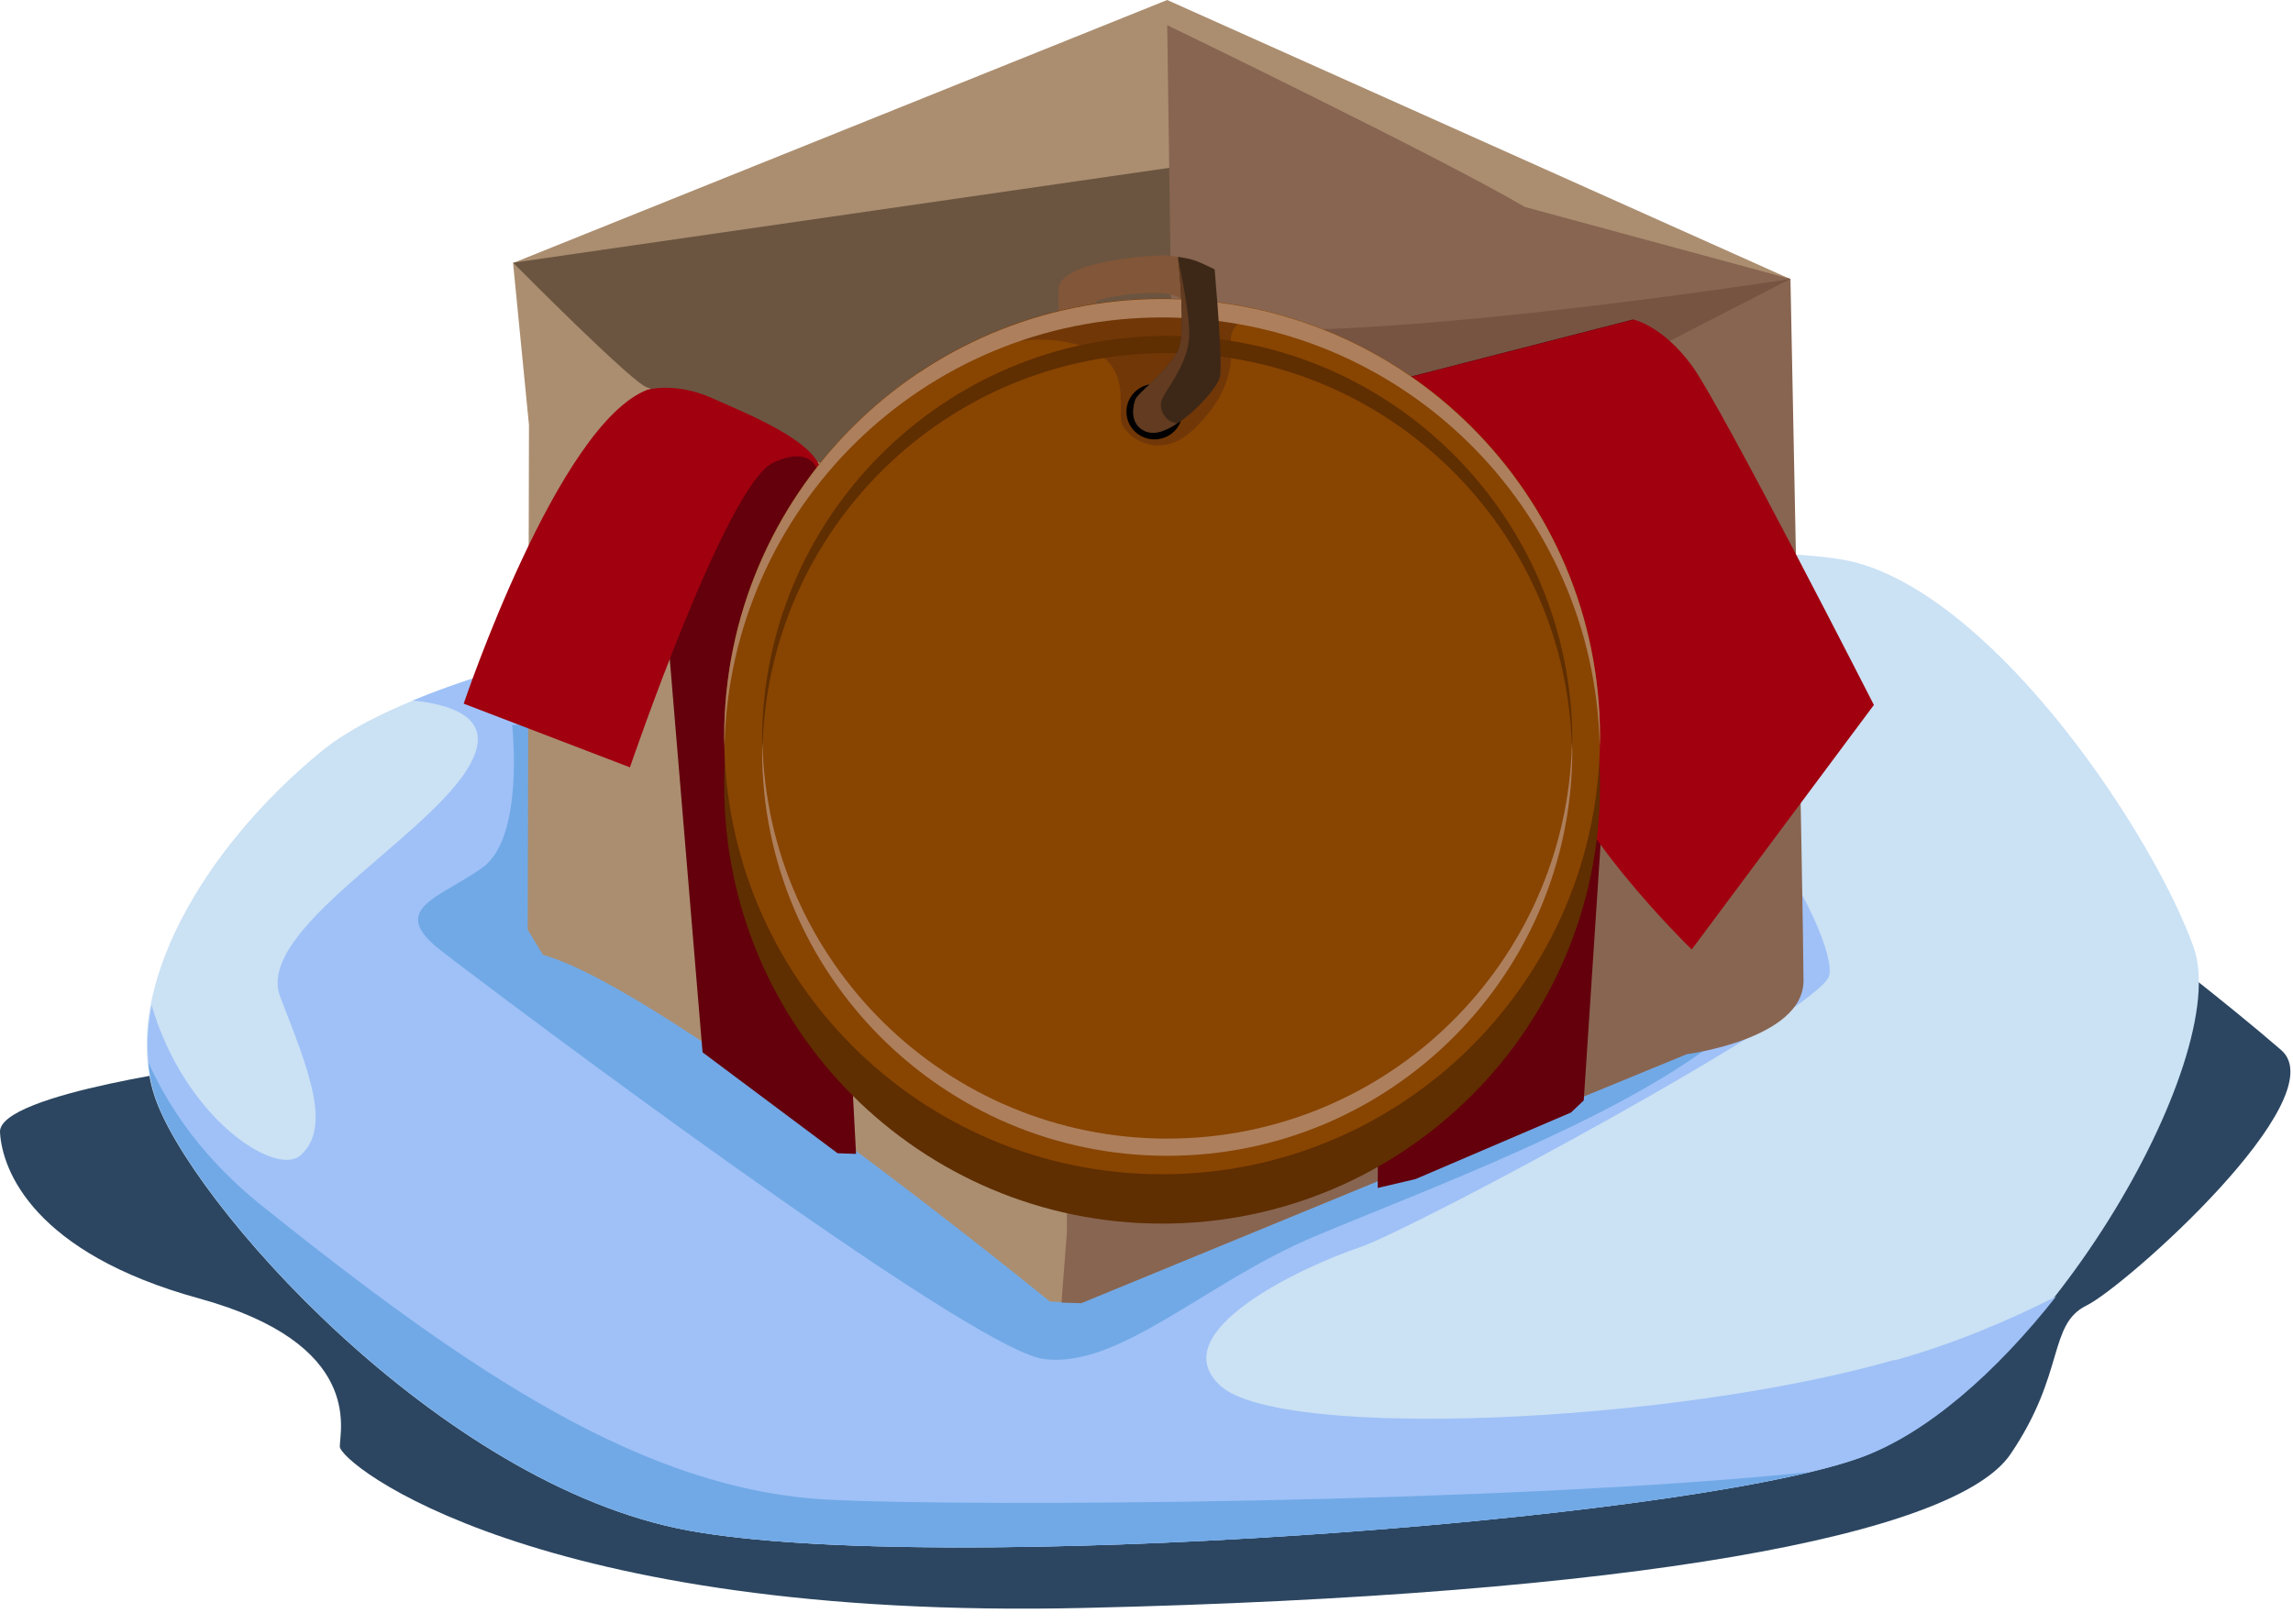 <?xml version="1.0" encoding="utf-8"?>
<svg xmlns="http://www.w3.org/2000/svg" fill="none" height="51" viewBox="0 0 72 51" width="72">
<g clip-path="url(#clip0_2062_21702)">
<path d="M6.92 33.44C6.92 33.44 -0.07 34.33 3.39816e-05 35.56C0.07 36.79 1.09 39.36 6.25 40.78C11.42 42.2 10.67 44.9 10.67 45.43C10.67 45.96 16.79 50.9 34.06 50.5C51.33 50.1 61.4 48.22 63.13 45.67C64.86 43.12 64.3 41.6 65.52 41C66.74 40.4 73.37 34.49 71.63 32.98C69.89 31.47 67.21 29.42 67.21 29.42L6.91 33.45L6.92 33.44Z" fill="#2C4661"/>
<path d="M25.51 18.95C25.51 18.95 13.86 20.52 10.1 23.59C6.35 26.66 3.8 31.12 4.84 34.39C5.88 37.66 13.78 46.64 21.62 48.07C29.45 49.5 52.69 47.79 58.34 45.8C63.99 43.8 70.13 33.25 68.88 29.75C67.63 26.25 62.81 18.97 58.36 17.69C53.91 16.41 25.5 18.95 25.5 18.95H25.51Z" fill="#CBE1F4"/>
<path d="M59.49 42.71C52.44 44.73 40.22 45.23 38.33 43.53C36.44 41.83 40.98 39.75 42.68 39.18C44.38 38.61 57.07 31.78 57.43 30.66C57.79 29.54 53.87 21.77 47.77 21.28C44.78 21.04 38.91 19.64 33.71 18.28C29 18.63 25.53 18.94 25.53 18.94C25.53 18.94 17.86 19.97 12.96 22C14.21 22.13 15.2 22.52 14.97 23.49C14.4 25.83 7.92 29.04 8.8 31.31C9.68 33.58 10.44 35.41 9.43 36.29C8.66 36.96 5.81 35.15 4.76 31.57C4.57 32.56 4.59 33.52 4.87 34.39C5.91 37.66 13.81 46.64 21.65 48.07C29.48 49.5 52.72 47.79 58.37 45.8C60.5 45.05 62.71 43.07 64.56 40.72C63.06 41.48 61.36 42.2 59.51 42.72L59.49 42.71Z" fill="#9FC1F7"/>
<path d="M16.08 22.77C16.08 22.77 16.48 26.28 15.16 27.24C13.84 28.2 12.14 28.53 13.84 29.85C15.54 31.17 30.4 42.35 32.76 42.68C35.12 43.01 37.86 40.27 41.26 38.84C44.66 37.41 50.73 35.18 53.92 32.68C57.11 30.18 55.68 20.09 55.68 20.09L16.1 22.77H16.08Z" fill="#71A9E6"/>
<path d="M56.23 8.77L36.65 0L16.11 8.26L16.61 13.35L16.57 29.2L17.05 29.99C20.91 31.05 32.97 40.88 32.97 40.88L33.95 40.92L52.96 33.1C52.96 33.1 56.08 21.83 56.08 20C56.08 18.17 56.21 8.76 56.21 8.76L56.23 8.77Z" fill="#AB8E70"/>
<path d="M16.12 8.26C16.12 8.26 20.01 12.19 20.34 12.17L33.99 18.14L56.23 8.76L36.72 5.27L16.12 8.25V8.26Z" fill="#6B5541"/>
<path d="M33.5 38.71L33.33 40.91L33.95 40.93L52.96 33.11C52.96 33.11 56.63 32.63 56.63 30.8C56.63 28.97 56.22 8.76 56.22 8.76L47.88 6.5C45.25 4.95 36.65 0.79 36.65 0.79L36.83 13.58L33.54 15.08L33.5 38.7V38.71Z" fill="#886551"/>
<path d="M42.88 15.62L56.22 8.76C56.22 8.76 41.85 11.01 37.33 10.19L42.87 15.62H42.88Z" fill="#775442"/>
<path d="M20.49 14.21L22.06 33.05L26.3 36.22L26.88 36.24L25.74 14.77L25.46 14.29L20.49 14.21Z" fill="#63000C"/>
<path d="M43.44 12.06L43.26 37.31L44.45 37.03L49.33 34.94L49.73 34.56L51.25 11.41L51.29 10.03L43.43 12.05L43.44 12.06Z" fill="#63000C"/>
<path d="M25.75 15.13C25.75 15.13 25.75 13.85 24.28 14.53C22.81 15.21 19.78 24.1 19.78 24.1L14.56 22.1C14.56 22.1 17.51 13.32 20.33 12.24C20.33 12.24 21.21 11.99 22.35 12.5C23.49 13.01 26.16 14.05 25.75 15.13Z" fill="#A1000F"/>
<path d="M43.44 12.06L51.3 10.04C51.3 10.04 52.21 10.23 53.13 11.49C54.05 12.75 58.84 22.14 58.84 22.14L53.12 29.82C53.12 29.82 48.9 25.74 48.58 23.11C48.26 20.48 45.72 13.34 43.45 12.07L43.44 12.06Z" fill="#A1000F"/>
<path d="M34.43 11.61C34.43 11.61 34.27 9.63 34.43 9.47C34.59 9.31 36.9 8.96 37.1 9.45C37.3 9.94 38.13 8.46 38.13 8.46C38.13 8.46 37.18 8 36.5 8.02C35.82 8.04 33.29 8.24 33.24 9.06C33.19 9.88 33.4 11.26 33.4 11.26L34.43 11.61Z" fill="#825638"/>
<path d="M36.49 38.43C44.084 38.43 50.24 32.274 50.24 24.68C50.24 17.086 44.084 10.93 36.49 10.93C28.896 10.93 22.74 17.086 22.74 24.68C22.74 32.274 28.896 38.43 36.49 38.43Z" fill="#5F2E01"/>
<path d="M36.49 36.88C44.084 36.88 50.24 30.724 50.24 23.13C50.24 15.536 44.084 9.38 36.49 9.38C28.896 9.38 22.74 15.536 22.74 23.13C22.74 30.724 28.896 36.88 36.49 36.88Z" fill="#884401"/>
<path d="M39.72 9.78C38.68 9.53 37.61 9.38 36.49 9.38C33.65 9.38 31.02 10.24 28.83 11.71C30.15 11.09 31.78 10.54 33.13 10.69C35.93 11.02 34.95 12.91 35.27 13.4C35.59 13.9 36.53 14.38 37.46 13.5C38.4 12.62 38.74 11.71 38.65 10.73C38.61 10.22 39.08 9.91 39.71 9.78H39.72Z" fill="#713707"/>
<path d="M36.49 9.97C43.99 9.97 50.07 15.97 50.23 23.43C50.23 23.33 50.24 23.24 50.24 23.14C50.24 15.55 44.08 9.39 36.49 9.39C28.9 9.39 22.74 15.55 22.74 23.14C22.74 23.24 22.75 23.33 22.75 23.43C22.91 15.97 28.99 9.97 36.49 9.97Z" fill="#AD7F5C"/>
<path d="M36.65 11.09C43.58 11.09 49.21 16.64 49.36 23.54C49.36 23.45 49.37 23.36 49.37 23.27C49.37 16.24 43.67 10.55 36.65 10.55C29.63 10.55 23.93 16.25 23.93 23.27C23.93 23.36 23.94 23.45 23.94 23.54C24.09 16.64 29.71 11.09 36.65 11.09Z" fill="#5F2E01"/>
<path d="M36.65 35.76C29.72 35.76 24.09 30.21 23.94 23.31C23.94 23.4 23.93 23.49 23.93 23.58C23.93 30.61 29.63 36.3 36.65 36.3C43.67 36.3 49.37 30.6 49.37 23.58C49.37 23.49 49.36 23.4 49.36 23.31C49.21 30.21 43.59 35.76 36.65 35.76Z" fill="#AD7F5C"/>
<path d="M36.25 13.8C36.736 13.8 37.13 13.411 37.13 12.93C37.13 12.45 36.736 12.06 36.25 12.06C35.764 12.06 35.37 12.45 35.37 12.93C35.37 13.411 35.764 13.8 36.25 13.8Z" fill="black"/>
<path d="M36.99 8.07C37.11 9.25 37.19 10.63 36.99 11.02C36.6 11.74 35.68 12.36 35.65 12.57C35.65 12.57 35.36 13.35 36.06 13.57C36.76 13.79 38.15 12.35 38.3 11.86C38.38 11.6 38.27 9.96 38.14 8.46C37.61 8.2 37.45 8.13 37 8.07H36.99Z" fill="#3D2818"/>
<path d="M36.05 13.57C36.29 13.65 36.62 13.52 36.95 13.3C36.56 13.23 36.41 12.85 36.46 12.63C36.52 12.31 37.31 11.5 37.34 10.55C37.36 10.04 37.17 8.97 36.99 8.1C37.11 9.27 37.19 10.64 36.98 11.03C36.59 11.75 35.67 12.37 35.64 12.58C35.64 12.58 35.35 13.36 36.05 13.58V13.57Z" fill="#623B20"/>
<path d="M56.75 46.24C47.19 47.22 30.49 47.33 26.01 47.1C20.26 46.8 14.85 43.18 8.2 37.85C6.46 36.45 5.35 34.9 4.66 33.37C4.69 33.72 4.75 34.06 4.85 34.39C5.89 37.66 13.79 46.64 21.63 48.07C28.87 49.39 49.23 48.04 56.75 46.25V46.24Z" fill="#71A9E6"/>
</g>
<defs>
<clipPath id="clip0_2062_21702">
<rect fill="white" height="50.52" width="71.92"/>
</clipPath>
</defs>
</svg>